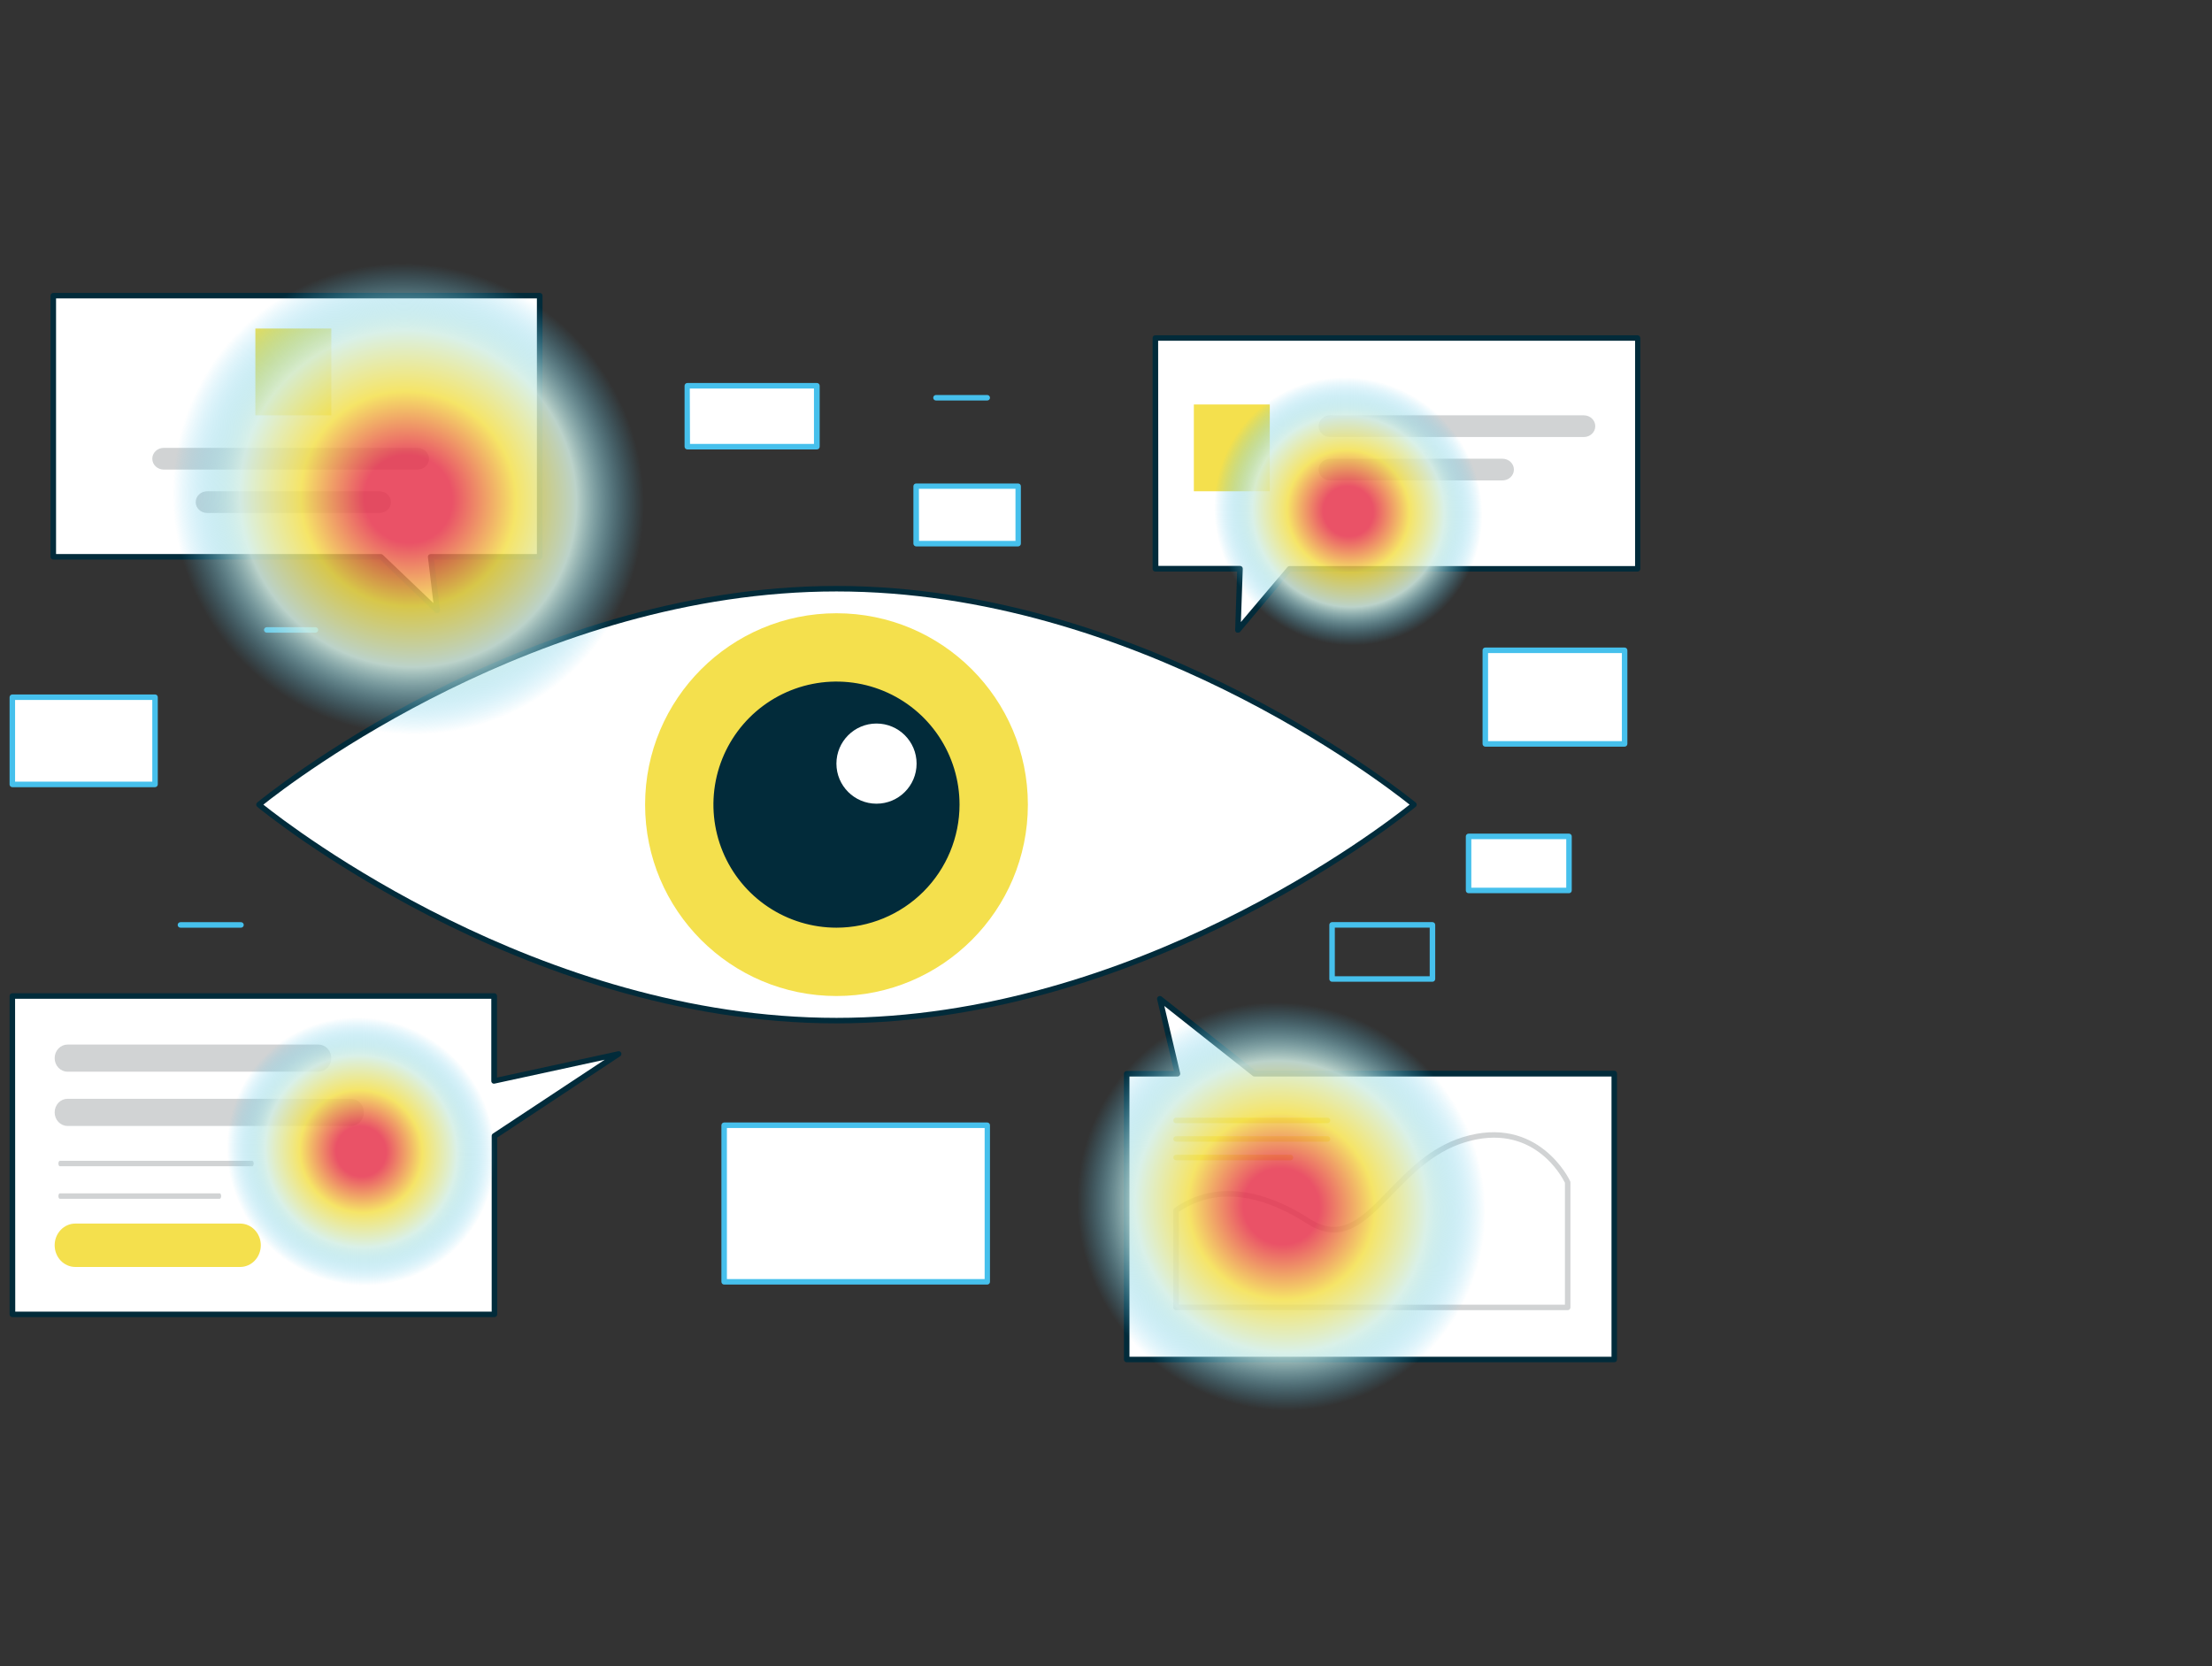 <svg width="231" height="174" viewBox="0 0 231 174" fill="none" xmlns="http://www.w3.org/2000/svg">
<rect x="0" y="0" width="231" height="174" fill="#333333" stroke="none"/>
<path d="M147.677 84.032C147.677 84.032 120.652 106.589 87.371 106.589C54.09 106.589 27.042 84.032 27.042 84.032C27.042 84.032 54.067 61.48 87.354 61.48C120.64 61.48 147.677 84.032 147.677 84.032Z" fill="white"/>
<path d="M87.354 106.876C54.32 106.876 27.128 84.48 26.858 84.256C26.826 84.228 26.8 84.193 26.782 84.155C26.765 84.116 26.755 84.074 26.754 84.032C26.755 83.99 26.765 83.949 26.783 83.911C26.8 83.874 26.826 83.84 26.858 83.813C27.128 83.589 54.32 61.193 87.354 61.193C120.387 61.193 147.573 83.618 147.844 83.813C147.876 83.839 147.903 83.873 147.921 83.91C147.939 83.948 147.948 83.99 147.947 84.032C147.948 84.074 147.939 84.117 147.921 84.155C147.903 84.194 147.876 84.228 147.844 84.256C147.573 84.48 120.382 106.876 87.354 106.876ZM27.502 84.032C30.423 86.366 56.298 106.301 87.354 106.301C118.409 106.301 144.279 86.366 147.205 84.032C144.284 81.697 118.404 61.768 87.354 61.768C56.304 61.768 30.423 81.697 27.502 84.032Z" fill="#022B3A"/>
<path d="M87.354 104.019C98.392 104.019 107.341 95.07 107.341 84.032C107.341 72.993 98.392 64.045 87.354 64.045C76.315 64.045 67.367 72.993 67.367 84.032C67.367 95.07 76.315 104.019 87.354 104.019Z" fill="#F4E04D"/>
<path d="M87.353 96.595C94.292 96.595 99.917 90.97 99.917 84.032C99.917 77.093 94.292 71.468 87.353 71.468C80.415 71.468 74.79 77.093 74.79 84.032C74.79 90.97 80.415 96.595 87.353 96.595Z" fill="#022B3A"/>
<path d="M87.354 96.883C84.812 96.883 82.327 96.129 80.214 94.717C78.1 93.305 76.453 91.298 75.481 88.95C74.508 86.601 74.254 84.017 74.749 81.525C75.245 79.032 76.469 76.742 78.266 74.944C80.064 73.147 82.354 71.923 84.847 71.427C87.339 70.931 89.923 71.186 92.272 72.159C94.62 73.131 96.627 74.778 98.039 76.892C99.451 79.005 100.205 81.49 100.205 84.032C100.202 87.439 98.847 90.706 96.438 93.115C94.028 95.525 90.761 96.88 87.354 96.883V96.883ZM87.354 71.755C84.924 71.754 82.549 72.474 80.528 73.823C78.507 75.172 76.932 77.09 76.002 79.335C75.072 81.579 74.828 84.049 75.302 86.432C75.775 88.815 76.945 91.004 78.663 92.722C80.381 94.44 82.57 95.61 84.953 96.084C87.336 96.557 89.806 96.314 92.051 95.383C94.295 94.453 96.213 92.878 97.562 90.857C98.912 88.837 99.631 86.461 99.63 84.032C99.625 80.777 98.331 77.657 96.029 75.356C93.728 73.055 90.608 71.76 87.354 71.755V71.755Z" fill="#022B3A"/>
<path d="M91.534 83.934C93.846 83.934 95.72 82.06 95.72 79.748C95.72 77.436 93.846 75.562 91.534 75.562C89.222 75.562 87.348 77.436 87.348 79.748C87.348 82.06 89.222 83.934 91.534 83.934Z" fill="white"/>
<path d="M56.367 30.879H5.565V58.151H39.778L45.643 63.746L44.982 58.151H56.367V30.879Z" fill="white"/>
<path d="M45.643 64.033C45.568 64.032 45.496 64.004 45.442 63.953L39.692 58.438H5.565C5.49 58.437 5.417 58.406 5.364 58.352C5.31 58.299 5.279 58.227 5.278 58.151V30.879C5.278 30.802 5.308 30.729 5.362 30.675C5.416 30.621 5.489 30.591 5.565 30.591H56.367C56.443 30.591 56.516 30.621 56.57 30.675C56.624 30.729 56.654 30.802 56.654 30.879V58.151C56.654 58.227 56.624 58.3 56.57 58.354C56.516 58.408 56.443 58.438 56.367 58.438H45.327L45.942 63.711C45.95 63.769 45.939 63.829 45.911 63.88C45.883 63.932 45.84 63.974 45.787 63.999C45.743 64.023 45.693 64.035 45.643 64.033V64.033ZM5.853 57.863H39.778C39.85 57.863 39.92 57.89 39.973 57.938L45.263 62.987L44.688 58.185C44.682 58.144 44.685 58.102 44.697 58.062C44.709 58.023 44.729 57.986 44.757 57.955C44.785 57.926 44.818 57.903 44.854 57.888C44.891 57.872 44.93 57.863 44.97 57.863H56.068V31.166H5.853V57.863Z" fill="#022B3A"/>
<path d="M64.595 110.068L51.617 112.891V104.019H1.288V137.265H51.617V118.652L64.595 110.068Z" fill="white"/>
<path d="M26.343 121.798H6.248C6.208 121.798 6.17 121.768 6.142 121.715C6.114 121.662 6.099 121.59 6.099 121.515C6.099 121.44 6.114 121.368 6.142 121.314C6.17 121.261 6.208 121.231 6.248 121.231H26.343C26.383 121.231 26.421 121.261 26.449 121.314C26.477 121.368 26.493 121.44 26.493 121.515C26.493 121.59 26.477 121.662 26.449 121.715C26.421 121.768 26.383 121.798 26.343 121.798Z" fill="#D1D3D4"/>
<path d="M22.946 125.197H6.246C6.207 125.197 6.17 125.167 6.142 125.114C6.114 125.061 6.099 124.989 6.099 124.914C6.099 124.839 6.114 124.767 6.142 124.713C6.17 124.66 6.207 124.63 6.246 124.63H22.946C22.985 124.63 23.023 124.66 23.05 124.713C23.078 124.767 23.094 124.839 23.094 124.914C23.093 124.988 23.077 125.06 23.05 125.112C23.022 125.165 22.985 125.196 22.946 125.197V125.197Z" fill="#D1D3D4"/>
<path d="M33.257 111.922H7.051C6.695 111.922 6.354 111.773 6.102 111.507C5.85 111.242 5.708 110.881 5.708 110.506C5.708 110.13 5.85 109.77 6.102 109.504C6.354 109.239 6.695 109.089 7.051 109.089H33.257C33.613 109.089 33.955 109.239 34.207 109.504C34.459 109.77 34.6 110.13 34.6 110.506C34.6 110.881 34.459 111.242 34.207 111.507C33.955 111.773 33.613 111.922 33.257 111.922V111.922Z" fill="#D1D3D4"/>
<path d="M36.663 117.587H7.042C6.688 117.587 6.349 117.438 6.099 117.172C5.849 116.907 5.708 116.546 5.708 116.171C5.708 115.795 5.849 115.435 6.099 115.169C6.349 114.904 6.688 114.755 7.042 114.755H36.666C37.02 114.755 37.359 114.904 37.609 115.169C37.859 115.435 37.999 115.795 37.999 116.171C37.999 116.546 37.859 116.907 37.609 117.172C37.359 117.438 37.02 117.587 36.666 117.587H36.663Z" fill="#D1D3D4"/>
<path d="M25.077 127.784H7.867C6.675 127.784 5.708 128.799 5.708 130.05C5.708 131.302 6.675 132.316 7.867 132.316H25.077C26.269 132.316 27.236 131.302 27.236 130.05C27.236 128.799 26.269 127.784 25.077 127.784Z" fill="#F4E04D"/>
<path d="M51.617 137.553H1.288C1.211 137.553 1.138 137.522 1.084 137.468C1.03 137.414 1 137.341 1 137.265V104.019C1 103.942 1.03 103.869 1.084 103.815C1.138 103.761 1.211 103.731 1.288 103.731H51.617C51.693 103.733 51.765 103.763 51.819 103.817C51.873 103.871 51.903 103.943 51.905 104.019V112.534L64.555 109.786C64.619 109.774 64.686 109.784 64.744 109.815C64.801 109.846 64.847 109.896 64.872 109.957C64.898 110.017 64.902 110.084 64.884 110.147C64.866 110.211 64.827 110.266 64.773 110.303L51.922 118.808V137.265C51.922 137.304 51.914 137.343 51.899 137.379C51.883 137.415 51.86 137.448 51.832 137.475C51.803 137.502 51.77 137.522 51.733 137.536C51.696 137.549 51.656 137.555 51.617 137.553V137.553ZM1.592 136.978H51.347V118.629C51.347 118.582 51.358 118.535 51.38 118.493C51.403 118.451 51.434 118.415 51.474 118.388L63.152 110.671L51.652 113.167C51.61 113.177 51.567 113.178 51.525 113.169C51.483 113.16 51.444 113.141 51.41 113.115C51.377 113.088 51.351 113.053 51.333 113.015C51.315 112.976 51.306 112.934 51.307 112.891V104.306H1.575L1.592 136.978Z" fill="#022B3A"/>
<path d="M131.002 112.138L121.117 104.323L122.963 112.138H117.662V141.98H168.578V112.138H131.002Z" fill="white"/>
<path d="M163.714 136.828H122.814C122.738 136.828 122.664 136.798 122.611 136.744C122.557 136.69 122.526 136.617 122.526 136.541V126.409C122.527 126.363 122.538 126.318 122.559 126.277C122.58 126.236 122.61 126.2 122.647 126.173C125.332 124.276 129.967 122.93 136.786 127.295C140.081 129.399 142.237 127.18 144.963 124.368C147.039 122.229 149.396 119.802 152.76 118.762C160.649 116.324 163.944 123.27 163.972 123.362C163.993 123.399 164.002 123.44 164.001 123.482V136.564C163.995 136.636 163.962 136.703 163.909 136.752C163.856 136.801 163.786 136.828 163.714 136.828V136.828ZM123.101 136.253H163.426V123.523C163.098 122.85 160.051 117.111 152.927 119.314C149.707 120.308 147.407 122.677 145.377 124.77C142.582 127.645 140.167 130.135 136.476 127.778C130.03 123.655 125.66 124.811 123.101 126.559V136.253Z" fill="#D1D3D4"/>
<path d="M138.632 117.301H122.814C122.738 117.301 122.664 117.271 122.611 117.217C122.557 117.163 122.526 117.09 122.526 117.014C122.526 116.937 122.557 116.864 122.611 116.81C122.664 116.756 122.738 116.726 122.814 116.726H138.632C138.708 116.726 138.781 116.756 138.835 116.81C138.889 116.864 138.92 116.937 138.92 117.014C138.92 117.09 138.889 117.163 138.835 117.217C138.781 117.271 138.708 117.301 138.632 117.301Z" fill="#F4E04D"/>
<path d="M138.632 119.233H122.814C122.738 119.233 122.664 119.203 122.611 119.149C122.557 119.095 122.526 119.022 122.526 118.946C122.526 118.869 122.557 118.796 122.611 118.742C122.664 118.688 122.738 118.658 122.814 118.658H138.632C138.708 118.658 138.781 118.688 138.835 118.742C138.889 118.796 138.92 118.869 138.92 118.946C138.92 119.022 138.889 119.095 138.835 119.149C138.781 119.203 138.708 119.233 138.632 119.233Z" fill="#F4E04D"/>
<path d="M134.762 121.171H122.814C122.738 121.171 122.664 121.141 122.611 121.087C122.557 121.033 122.526 120.96 122.526 120.883C122.526 120.807 122.557 120.734 122.611 120.68C122.664 120.626 122.738 120.596 122.814 120.596H134.762C134.839 120.596 134.912 120.626 134.966 120.68C135.02 120.734 135.05 120.807 135.05 120.883C135.05 120.96 135.02 121.033 134.966 121.087C134.912 121.141 134.839 121.171 134.762 121.171Z" fill="#F4E04D"/>
<path d="M168.578 142.268H117.662C117.585 142.268 117.512 142.237 117.458 142.183C117.404 142.13 117.374 142.056 117.374 141.98V112.138C117.374 112.061 117.404 111.988 117.458 111.934C117.512 111.88 117.585 111.85 117.662 111.85H122.601L120.841 104.375C120.826 104.318 120.83 104.258 120.852 104.203C120.873 104.148 120.912 104.102 120.962 104.07C121.011 104.036 121.069 104.017 121.129 104.017C121.189 104.017 121.247 104.036 121.296 104.07L131.099 111.821H168.578C168.654 111.821 168.727 111.852 168.781 111.906C168.835 111.96 168.865 112.033 168.865 112.109V141.951C168.869 141.991 168.865 142.032 168.852 142.07C168.84 142.109 168.819 142.144 168.792 142.174C168.765 142.203 168.732 142.227 168.695 142.243C168.658 142.26 168.618 142.268 168.578 142.268V142.268ZM117.949 141.693H168.29V112.425H131.002C130.937 112.424 130.874 112.402 130.823 112.362L121.589 105.059L123.245 112.069C123.254 112.112 123.254 112.156 123.244 112.199C123.234 112.242 123.215 112.282 123.187 112.316C123.161 112.35 123.127 112.378 123.088 112.397C123.049 112.416 123.006 112.425 122.963 112.425H117.949V141.693Z" fill="#022B3A"/>
<path d="M171.016 35.3H120.658V59.387H129.472L129.254 65.787L134.647 59.387H171.016V35.3Z" fill="white"/>
<path d="M129.277 66.074C129.243 66.08 129.207 66.08 129.173 66.074C129.118 66.053 129.07 66.015 129.037 65.966C129.004 65.916 128.988 65.858 128.989 65.798L129.196 59.692H120.652C120.576 59.692 120.502 59.662 120.448 59.608C120.395 59.554 120.364 59.481 120.364 59.404V35.3C120.364 35.224 120.395 35.151 120.448 35.097C120.502 35.043 120.576 35.013 120.652 35.013H171.01C171.086 35.013 171.16 35.043 171.214 35.097C171.267 35.151 171.298 35.224 171.298 35.3V59.404C171.298 59.481 171.267 59.554 171.214 59.608C171.16 59.662 171.086 59.692 171.01 59.692H134.785L129.478 66.017C129.421 66.061 129.349 66.082 129.277 66.074V66.074ZM120.968 59.1H129.495C129.573 59.1 129.647 59.131 129.702 59.186C129.754 59.243 129.782 59.316 129.783 59.393L129.587 64.965L134.452 59.215C134.479 59.183 134.512 59.158 134.55 59.141C134.588 59.124 134.629 59.116 134.67 59.117H170.752V35.588H120.945L120.968 59.1Z" fill="#022B3A"/>
<path d="M103.097 117.514H75.624V133.878H103.097V117.514Z" fill="white"/>
<path d="M103.097 134.154H75.623C75.547 134.154 75.474 134.124 75.42 134.07C75.366 134.016 75.336 133.943 75.336 133.867V117.514C75.337 117.438 75.368 117.366 75.422 117.312C75.475 117.259 75.548 117.228 75.623 117.226H103.097C103.173 117.226 103.246 117.257 103.3 117.311C103.354 117.364 103.384 117.438 103.384 117.514V133.878C103.381 133.953 103.35 134.023 103.296 134.074C103.243 134.126 103.171 134.154 103.097 134.154V134.154ZM75.911 133.579H102.827V117.801H75.911V133.579Z" fill="#46C0EC"/>
<path d="M16.192 72.813H1.288V81.921H16.192V72.813Z" fill="white"/>
<path d="M16.192 82.209H1.288C1.211 82.209 1.138 82.179 1.084 82.125C1.03 82.071 1 81.998 1 81.921V72.813C1 72.737 1.03 72.664 1.084 72.61C1.138 72.556 1.211 72.526 1.288 72.526H16.192C16.268 72.526 16.341 72.556 16.395 72.61C16.449 72.664 16.479 72.737 16.479 72.813V81.921C16.477 81.997 16.447 82.069 16.393 82.123C16.34 82.177 16.267 82.207 16.192 82.209V82.209ZM1.575 81.634H15.904V73.101H1.575V81.634Z" fill="#46C0EC"/>
<path d="M85.284 40.286H71.748V46.645H85.284V40.286Z" fill="white"/>
<path d="M85.284 46.938H71.777C71.701 46.937 71.629 46.906 71.575 46.852C71.522 46.799 71.491 46.727 71.489 46.651V40.286C71.491 40.21 71.522 40.138 71.575 40.084C71.629 40.03 71.701 40 71.777 39.998H85.312C85.388 39.998 85.462 40.028 85.516 40.082C85.57 40.136 85.6 40.209 85.6 40.286V46.651C85.6 46.691 85.592 46.731 85.576 46.768C85.559 46.805 85.535 46.838 85.506 46.865C85.476 46.892 85.441 46.913 85.402 46.925C85.364 46.938 85.324 46.942 85.284 46.938ZM72.058 46.363H85.002V40.573H72.035L72.058 46.363Z" fill="#46C0EC"/>
<path d="M106.317 50.762H95.674V56.777H106.317V50.762Z" fill="white"/>
<path d="M106.323 57.064H95.674C95.598 57.063 95.526 57.032 95.472 56.978C95.418 56.925 95.388 56.852 95.386 56.777V50.779C95.386 50.703 95.416 50.63 95.47 50.576C95.524 50.522 95.597 50.492 95.674 50.492H106.323C106.399 50.492 106.472 50.522 106.526 50.576C106.58 50.63 106.61 50.703 106.61 50.779V56.777C106.609 56.852 106.578 56.925 106.524 56.978C106.471 57.032 106.399 57.063 106.323 57.064ZM95.973 56.489H106.047V51.05H95.961L95.973 56.489Z" fill="#46C0EC"/>
<path d="M169.659 67.937H155.111V77.695H169.659V67.937Z" fill="white"/>
<path d="M169.659 77.977H155.112C155.035 77.977 154.962 77.947 154.908 77.893C154.855 77.839 154.824 77.766 154.824 77.689V67.914C154.824 67.838 154.855 67.765 154.908 67.711C154.962 67.657 155.035 67.627 155.112 67.627H169.659C169.735 67.627 169.809 67.657 169.863 67.711C169.916 67.765 169.947 67.838 169.947 67.914V77.689C169.947 77.766 169.916 77.839 169.863 77.893C169.809 77.947 169.735 77.977 169.659 77.977ZM155.399 77.402H169.372V68.202H155.399V77.402Z" fill="#46C0EC"/>
<path d="M149.592 102.529H139.109C139.033 102.529 138.96 102.499 138.906 102.445C138.852 102.391 138.822 102.318 138.822 102.242V96.59C138.822 96.513 138.852 96.44 138.906 96.386C138.96 96.332 139.033 96.302 139.109 96.302H149.592C149.668 96.302 149.741 96.332 149.795 96.386C149.849 96.44 149.879 96.513 149.879 96.59V102.242C149.879 102.28 149.872 102.317 149.857 102.352C149.843 102.387 149.822 102.418 149.795 102.445C149.768 102.472 149.736 102.493 149.702 102.507C149.667 102.522 149.629 102.529 149.592 102.529ZM139.397 101.954H149.304V96.877H139.397V101.954Z" fill="#46C0EC"/>
<path d="M163.846 87.349H153.363V92.996H163.846V87.349Z" fill="white"/>
<path d="M163.852 93.283H153.364C153.287 93.283 153.214 93.253 153.16 93.199C153.106 93.145 153.076 93.072 153.076 92.996V87.349C153.076 87.273 153.106 87.2 153.16 87.146C153.214 87.092 153.287 87.062 153.364 87.062H163.852C163.928 87.062 164.001 87.092 164.055 87.146C164.109 87.2 164.139 87.273 164.139 87.349V92.996C164.139 93.072 164.109 93.145 164.055 93.199C164.001 93.253 163.928 93.283 163.852 93.283ZM153.651 92.708H163.564V87.637H153.651V92.708Z" fill="#46C0EC"/>
<path d="M25.167 96.883H18.842C18.766 96.883 18.693 96.853 18.639 96.799C18.585 96.745 18.555 96.672 18.555 96.595C18.555 96.519 18.585 96.446 18.639 96.392C18.693 96.338 18.766 96.308 18.842 96.308H25.167C25.243 96.308 25.317 96.338 25.37 96.392C25.424 96.446 25.455 96.519 25.455 96.595C25.455 96.672 25.424 96.745 25.37 96.799C25.317 96.853 25.243 96.883 25.167 96.883Z" fill="#46C0EC"/>
<path d="M32.941 66.074H27.858C27.782 66.074 27.709 66.044 27.655 65.99C27.601 65.936 27.571 65.863 27.571 65.787C27.571 65.711 27.601 65.638 27.655 65.584C27.709 65.53 27.782 65.499 27.858 65.499H32.941C33.017 65.499 33.091 65.53 33.145 65.584C33.199 65.638 33.229 65.711 33.229 65.787C33.229 65.825 33.221 65.862 33.207 65.897C33.193 65.932 33.171 65.963 33.145 65.99C33.118 66.017 33.086 66.038 33.051 66.052C33.016 66.067 32.979 66.074 32.941 66.074V66.074Z" fill="#46C0EC"/>
<path d="M103.097 41.827H97.744C97.667 41.827 97.594 41.796 97.54 41.742C97.486 41.688 97.456 41.615 97.456 41.539C97.456 41.463 97.486 41.39 97.54 41.336C97.594 41.282 97.667 41.252 97.744 41.252H103.097C103.173 41.252 103.246 41.282 103.3 41.336C103.354 41.39 103.384 41.463 103.384 41.539C103.384 41.615 103.354 41.688 103.3 41.742C103.246 41.796 103.173 41.827 103.097 41.827Z" fill="#46C0EC"/>
<path d="M132.605 42.242H124.674V51.306H132.605V42.242Z" fill="#F4E04D"/>
<path d="M34.6 34.311H26.669V43.375H34.6V34.311Z" fill="#F4E04D"/>
<path d="M165.402 43.375H138.897C138.238 43.375 137.704 43.881 137.704 44.506V44.511C137.704 45.135 138.238 45.641 138.897 45.641H165.402C166.061 45.641 166.595 45.135 166.595 44.511V44.506C166.595 43.881 166.061 43.375 165.402 43.375Z" fill="#D1D3D4"/>
<path d="M43.603 46.774H17.099C16.44 46.774 15.905 47.28 15.905 47.905V47.91C15.905 48.534 16.44 49.04 17.099 49.04H43.603C44.263 49.04 44.797 48.534 44.797 47.91V47.905C44.797 47.28 44.263 46.774 43.603 46.774Z" fill="#D1D3D4"/>
<path d="M156.897 47.907H138.904C138.241 47.907 137.704 48.413 137.704 49.038V49.042C137.704 49.667 138.241 50.173 138.904 50.173H156.897C157.56 50.173 158.098 49.667 158.098 49.042V49.038C158.098 48.413 157.56 47.907 156.897 47.907Z" fill="#D1D3D4"/>
<path d="M39.631 51.306H21.638C20.975 51.306 20.438 51.812 20.438 52.437V52.441C20.438 53.066 20.975 53.572 21.638 53.572H39.631C40.294 53.572 40.832 53.066 40.832 52.441V52.437C40.832 51.812 40.294 51.306 39.631 51.306Z" fill="#D1D3D4"/>
<ellipse cx="42.355" cy="51.835" rx="33.424" ry="30.874" fill="url(#paint0_radial_1352_3389)" fill-opacity="0.85"/>
<ellipse cx="37.539" cy="120.099" rx="18.978" ry="17.562" fill="url(#paint1_radial_1352_3389)" fill-opacity="0.85"/>
<ellipse cx="140.643" cy="53.251" rx="18.978" ry="17.562" fill="url(#paint2_radial_1352_3389)" fill-opacity="0.85"/>
<ellipse cx="133.562" cy="125.764" rx="28.892" ry="26.626" fill="url(#paint3_radial_1352_3389)" fill-opacity="0.85"/>
<defs>
<radialGradient id="paint0_radial_1352_3389" cx="0" cy="0" r="1" gradientUnits="userSpaceOnUse" gradientTransform="translate(42.645 52.103) rotate(134.627) scale(25.651 26.326)">
<stop offset="0.177" stop-color="#E6344C"/>
<stop offset="0.432" stop-color="#F4E04D"/>
<stop offset="0.677" stop-color="#D3EEE4"/>
<stop offset="0.948" stop-color="#46C0EC" stop-opacity="0"/>
</radialGradient>
<radialGradient id="paint1_radial_1352_3389" cx="0" cy="0" r="1" gradientUnits="userSpaceOnUse" gradientTransform="translate(37.704 120.251) rotate(134.576) scale(14.578 14.961)">
<stop offset="0.177" stop-color="#E6344C"/>
<stop offset="0.432" stop-color="#F4E04D"/>
<stop offset="0.677" stop-color="#D3EEE4"/>
<stop offset="0.948" stop-color="#46C0EC" stop-opacity="0"/>
</radialGradient>
<radialGradient id="paint2_radial_1352_3389" cx="0" cy="0" r="1" gradientUnits="userSpaceOnUse" gradientTransform="translate(140.808 53.404) rotate(134.576) scale(14.578 14.961)">
<stop offset="0.177" stop-color="#E6344C"/>
<stop offset="0.432" stop-color="#F4E04D"/>
<stop offset="0.677" stop-color="#D3EEE4"/>
<stop offset="0.948" stop-color="#46C0EC" stop-opacity="0"/>
</radialGradient>
<radialGradient id="paint3_radial_1352_3389" cx="0" cy="0" r="1" gradientUnits="userSpaceOnUse" gradientTransform="translate(133.813 125.995) rotate(134.694) scale(22.147 22.73)">
<stop offset="0.177" stop-color="#E6344C"/>
<stop offset="0.432" stop-color="#F4E04D"/>
<stop offset="0.677" stop-color="#D3EEE4"/>
<stop offset="0.948" stop-color="#46C0EC" stop-opacity="0"/>
</radialGradient>
</defs>
</svg>
